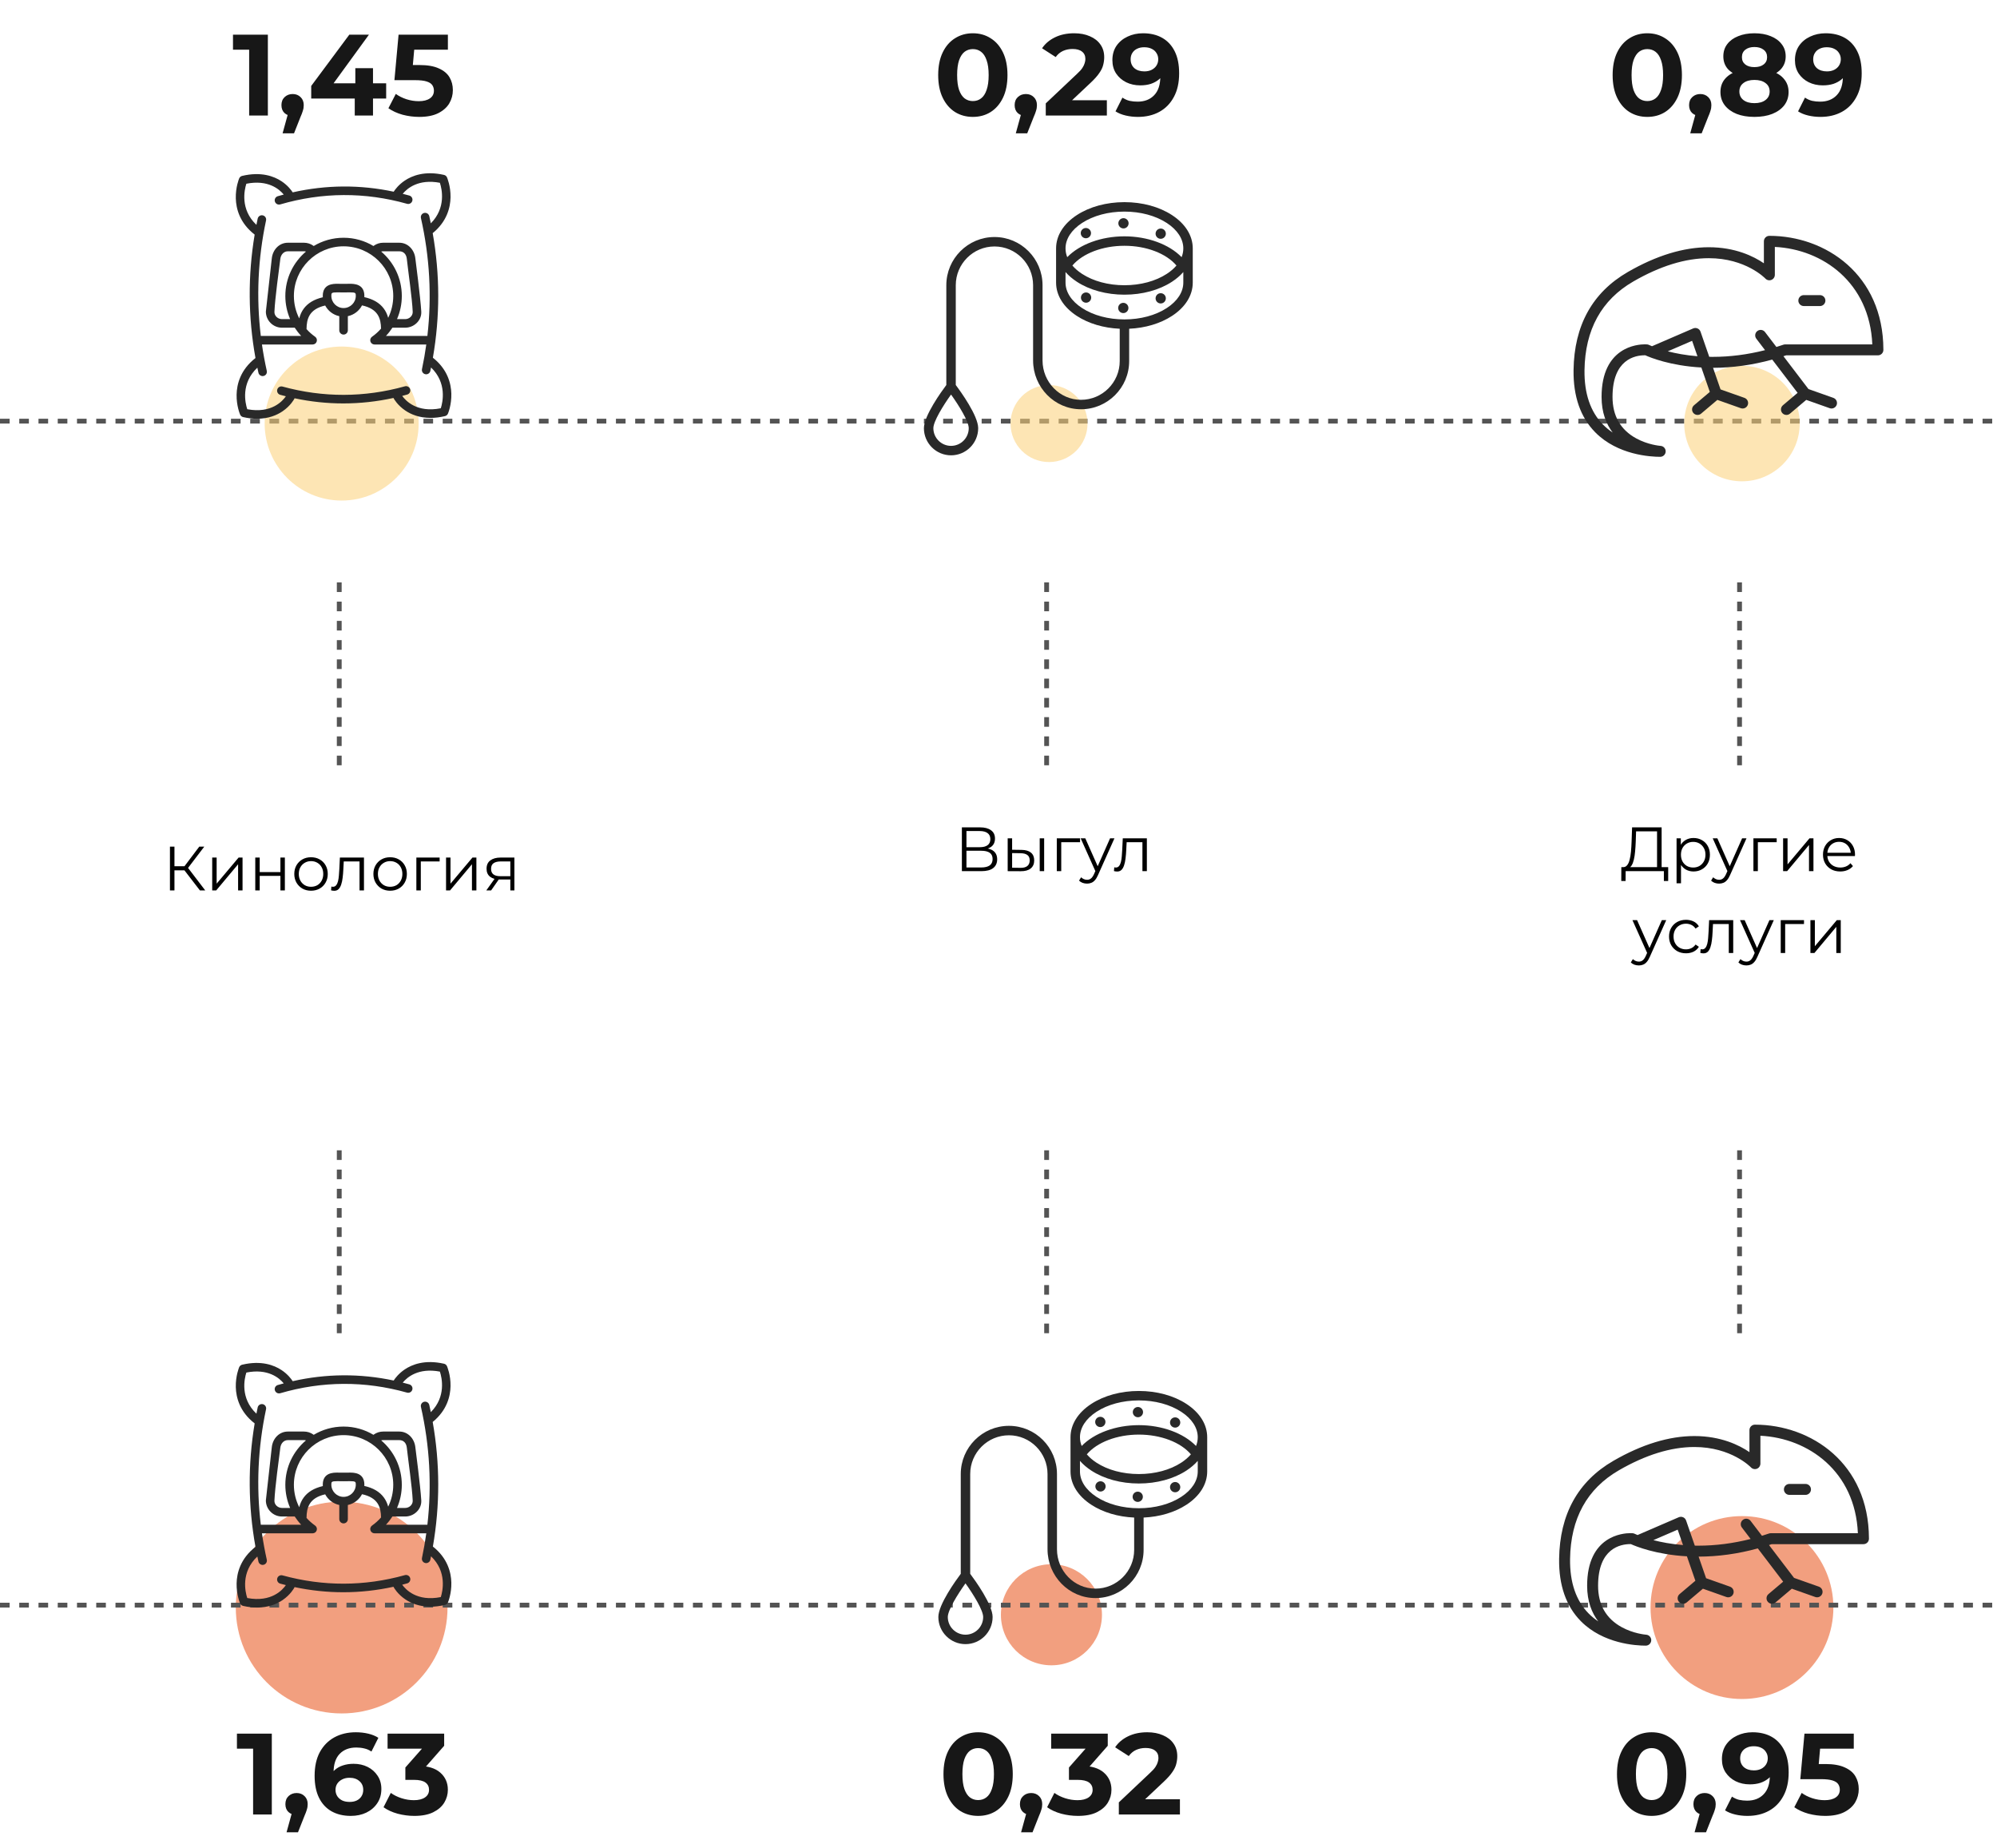 <?xml version="1.0" encoding="UTF-8"?> <svg xmlns="http://www.w3.org/2000/svg" width="415" height="384" viewBox="0 0 415 384" fill="none"> <line y1="87.5" x2="415" y2="87.5" stroke="#545454" stroke-dasharray="2 2"></line> <circle cx="71" cy="88" r="16" fill="#FCD17A" fill-opacity="0.56"></circle> <circle cx="71" cy="334" r="22" fill="#E9541C" fill-opacity="0.56"></circle> <path d="M41.545 185L38.048 180.463L38.828 179.995L42.65 185H41.545ZM35.318 185V175.9H36.254V185H35.318ZM35.968 180.827V179.982H38.815V180.827H35.968ZM38.906 180.554L38.022 180.398L41.415 175.9H42.455L38.906 180.554ZM44.098 185V178.175H45.021V183.596L49.584 178.175H50.403V185H49.48V179.566L44.93 185H44.098ZM53.048 185V178.175H53.971V181.191H58.274V178.175H59.197V185H58.274V181.984H53.971V185H53.048ZM64.628 185.065C63.97 185.065 63.376 184.918 62.847 184.623C62.327 184.32 61.916 183.908 61.612 183.388C61.309 182.859 61.157 182.257 61.157 181.581C61.157 180.896 61.309 180.294 61.612 179.774C61.916 179.254 62.327 178.847 62.847 178.552C63.367 178.257 63.961 178.11 64.628 178.11C65.304 178.11 65.902 178.257 66.422 178.552C66.951 178.847 67.363 179.254 67.657 179.774C67.961 180.294 68.112 180.896 68.112 181.581C68.112 182.257 67.961 182.859 67.657 183.388C67.363 183.908 66.951 184.32 66.422 184.623C65.894 184.918 65.296 185.065 64.628 185.065ZM64.628 184.246C65.122 184.246 65.56 184.138 65.941 183.921C66.323 183.696 66.622 183.384 66.838 182.985C67.064 182.578 67.176 182.11 67.176 181.581C67.176 181.044 67.064 180.576 66.838 180.177C66.622 179.778 66.323 179.471 65.941 179.254C65.56 179.029 65.127 178.916 64.641 178.916C64.156 178.916 63.723 179.029 63.341 179.254C62.96 179.471 62.657 179.778 62.431 180.177C62.206 180.576 62.093 181.044 62.093 181.581C62.093 182.11 62.206 182.578 62.431 182.985C62.657 183.384 62.96 183.696 63.341 183.921C63.723 184.138 64.152 184.246 64.628 184.246ZM68.799 184.987L68.864 184.194C68.925 184.203 68.981 184.216 69.033 184.233C69.094 184.242 69.146 184.246 69.189 184.246C69.466 184.246 69.687 184.142 69.852 183.934C70.025 183.726 70.155 183.449 70.242 183.102C70.329 182.755 70.389 182.365 70.424 181.932C70.459 181.49 70.489 181.048 70.515 180.606L70.632 178.175H75.637V185H74.714V178.708L74.948 178.981H71.23L71.451 178.695L71.347 180.671C71.321 181.26 71.273 181.824 71.204 182.361C71.143 182.898 71.044 183.371 70.905 183.778C70.775 184.185 70.593 184.506 70.359 184.74C70.125 184.965 69.826 185.078 69.462 185.078C69.358 185.078 69.25 185.069 69.137 185.052C69.033 185.035 68.92 185.013 68.799 184.987ZM81.069 185.065C80.41 185.065 79.816 184.918 79.288 184.623C78.768 184.32 78.356 183.908 78.053 183.388C77.749 182.859 77.598 182.257 77.598 181.581C77.598 180.896 77.749 180.294 78.053 179.774C78.356 179.254 78.768 178.847 79.288 178.552C79.808 178.257 80.401 178.11 81.069 178.11C81.745 178.11 82.343 178.257 82.863 178.552C83.391 178.847 83.803 179.254 84.098 179.774C84.401 180.294 84.553 180.896 84.553 181.581C84.553 182.257 84.401 182.859 84.098 183.388C83.803 183.908 83.391 184.32 82.863 184.623C82.334 184.918 81.736 185.065 81.069 185.065ZM81.069 184.246C81.563 184.246 82 184.138 82.382 183.921C82.763 183.696 83.062 183.384 83.279 182.985C83.504 182.578 83.617 182.11 83.617 181.581C83.617 181.044 83.504 180.576 83.279 180.177C83.062 179.778 82.763 179.471 82.382 179.254C82 179.029 81.567 178.916 81.082 178.916C80.596 178.916 80.163 179.029 79.782 179.254C79.4 179.471 79.097 179.778 78.872 180.177C78.646 180.576 78.534 181.044 78.534 181.581C78.534 182.11 78.646 182.578 78.872 182.985C79.097 183.384 79.4 183.696 79.782 183.921C80.163 184.138 80.592 184.246 81.069 184.246ZM86.525 185V178.175H91.361V178.981H87.214L87.448 178.747V185H86.525ZM92.695 185V178.175H93.618V183.596L98.181 178.175H99V185H98.077V179.566L93.527 185H92.695ZM106.053 185V182.543L106.222 182.738H103.908C103.032 182.738 102.348 182.547 101.854 182.166C101.36 181.785 101.113 181.23 101.113 180.502C101.113 179.722 101.377 179.141 101.906 178.76C102.434 178.37 103.141 178.175 104.025 178.175H106.898V185H106.053ZM101.061 185L102.933 182.374H103.895L102.062 185H101.061ZM106.053 182.27V178.708L106.222 178.981H104.051C103.418 178.981 102.924 179.102 102.569 179.345C102.222 179.588 102.049 179.982 102.049 180.528C102.049 181.542 102.694 182.049 103.986 182.049H106.222L106.053 182.27Z" fill="black"></path> <line x1="70.5" y1="159" x2="70.5" y2="119" stroke="#545454" stroke-dasharray="2 2"></line> <line x1="70.5" y1="277" x2="70.5" y2="237" stroke="#545454" stroke-dasharray="2 2"></line> <circle cx="218" cy="88" r="8" fill="#FCD17A" fill-opacity="0.56"></circle> <circle cx="218.5" cy="335.5" r="10.5" fill="#E9541C" fill-opacity="0.56"></circle> <path d="M199.891 181V171.9H203.674C204.636 171.9 205.39 172.099 205.936 172.498C206.491 172.888 206.768 173.464 206.768 174.227C206.768 174.981 206.504 175.553 205.975 175.943C205.447 176.324 204.753 176.515 203.895 176.515L204.116 176.19C205.13 176.19 205.902 176.389 206.43 176.788C206.959 177.187 207.223 177.772 207.223 178.543C207.223 179.323 206.946 179.93 206.391 180.363C205.845 180.788 205.022 181 203.921 181H199.891ZM200.84 180.233H203.921C204.693 180.233 205.278 180.09 205.676 179.804C206.075 179.518 206.274 179.076 206.274 178.478C206.274 177.889 206.075 177.455 205.676 177.178C205.278 176.901 204.693 176.762 203.921 176.762H200.84V180.233ZM200.84 176.021H203.622C204.324 176.021 204.862 175.882 205.234 175.605C205.616 175.319 205.806 174.899 205.806 174.344C205.806 173.789 205.616 173.373 205.234 173.096C204.862 172.81 204.324 172.667 203.622 172.667H200.84V176.021ZM216.064 181V174.175H216.987V181H216.064ZM212.281 176.58C213.139 176.589 213.793 176.779 214.244 177.152C214.694 177.525 214.92 178.062 214.92 178.764C214.92 179.492 214.677 180.051 214.192 180.441C213.706 180.831 213.013 181.022 212.112 181.013L209.408 181V174.175H210.331V176.554L212.281 176.58ZM212.047 180.311C212.688 180.32 213.169 180.194 213.49 179.934C213.819 179.665 213.984 179.275 213.984 178.764C213.984 178.253 213.823 177.88 213.503 177.646C213.182 177.403 212.697 177.278 212.047 177.269L210.331 177.243V180.285L212.047 180.311ZM219.615 181V174.175H224.451V174.981H220.304L220.538 174.747V181H219.615ZM225.902 183.587C225.581 183.587 225.273 183.535 224.979 183.431C224.693 183.327 224.446 183.171 224.238 182.963L224.667 182.274C224.84 182.439 225.026 182.564 225.226 182.651C225.434 182.746 225.663 182.794 225.915 182.794C226.218 182.794 226.478 182.707 226.695 182.534C226.92 182.369 227.132 182.075 227.332 181.65L227.774 180.649L227.878 180.506L230.686 174.175H231.596L228.177 181.819C227.986 182.261 227.774 182.612 227.54 182.872C227.314 183.132 227.067 183.314 226.799 183.418C226.53 183.531 226.231 183.587 225.902 183.587ZM227.722 181.195L224.576 174.175H225.538L228.32 180.441L227.722 181.195ZM231.494 180.987L231.559 180.194C231.619 180.203 231.676 180.216 231.728 180.233C231.788 180.242 231.84 180.246 231.884 180.246C232.161 180.246 232.382 180.142 232.547 179.934C232.72 179.726 232.85 179.449 232.937 179.102C233.023 178.755 233.084 178.365 233.119 177.932C233.153 177.49 233.184 177.048 233.21 176.606L233.327 174.175H238.332V181H237.409V174.708L237.643 174.981H233.925L234.146 174.695L234.042 176.671C234.016 177.26 233.968 177.824 233.899 178.361C233.838 178.898 233.738 179.371 233.6 179.778C233.47 180.185 233.288 180.506 233.054 180.74C232.82 180.965 232.521 181.078 232.157 181.078C232.053 181.078 231.944 181.069 231.832 181.052C231.728 181.035 231.615 181.013 231.494 180.987Z" fill="black"></path> <line x1="217.5" y1="159" x2="217.5" y2="119" stroke="#545454" stroke-dasharray="2 2"></line> <line x1="217.5" y1="277" x2="217.5" y2="237" stroke="#545454" stroke-dasharray="2 2"></line> <circle cx="362" cy="88" r="12" fill="#FCD17A" fill-opacity="0.56"></circle> <circle cx="362" cy="334" r="19" fill="#E9541C" fill-opacity="0.56"></circle> <path d="M344.355 180.545V172.732H340L339.922 174.942C339.896 175.627 339.853 176.285 339.792 176.918C339.74 177.542 339.653 178.105 339.532 178.608C339.419 179.102 339.263 179.505 339.064 179.817C338.873 180.129 338.622 180.311 338.31 180.363L337.257 180.168C337.604 180.185 337.89 180.06 338.115 179.791C338.349 179.522 338.527 179.145 338.648 178.66C338.778 178.175 338.873 177.607 338.934 176.957C338.995 176.307 339.038 175.605 339.064 174.851L339.168 171.9H345.304V180.545H344.355ZM336.919 183.041L336.932 180.168H346.669V183.041H345.772V181H337.829L337.816 183.041H336.919ZM351.933 181.065C351.344 181.065 350.811 180.931 350.334 180.662C349.858 180.385 349.476 179.99 349.19 179.479C348.913 178.959 348.774 178.326 348.774 177.581C348.774 176.836 348.913 176.207 349.19 175.696C349.468 175.176 349.845 174.782 350.321 174.513C350.798 174.244 351.335 174.11 351.933 174.11C352.583 174.11 353.164 174.257 353.675 174.552C354.195 174.838 354.603 175.245 354.897 175.774C355.192 176.294 355.339 176.896 355.339 177.581C355.339 178.274 355.192 178.881 354.897 179.401C354.603 179.921 354.195 180.328 353.675 180.623C353.164 180.918 352.583 181.065 351.933 181.065ZM348.41 183.522V174.175H349.294V176.229L349.203 177.594L349.333 178.972V183.522H348.41ZM351.868 180.246C352.354 180.246 352.787 180.138 353.168 179.921C353.55 179.696 353.853 179.384 354.078 178.985C354.304 178.578 354.416 178.11 354.416 177.581C354.416 177.052 354.304 176.589 354.078 176.19C353.853 175.791 353.55 175.479 353.168 175.254C352.787 175.029 352.354 174.916 351.868 174.916C351.383 174.916 350.945 175.029 350.555 175.254C350.174 175.479 349.871 175.791 349.645 176.19C349.429 176.589 349.32 177.052 349.32 177.581C349.32 178.11 349.429 178.578 349.645 178.985C349.871 179.384 350.174 179.696 350.555 179.921C350.945 180.138 351.383 180.246 351.868 180.246ZM357.249 183.587C356.928 183.587 356.621 183.535 356.326 183.431C356.04 183.327 355.793 183.171 355.585 182.963L356.014 182.274C356.187 182.439 356.374 182.564 356.573 182.651C356.781 182.746 357.011 182.794 357.262 182.794C357.565 182.794 357.825 182.707 358.042 182.534C358.267 182.369 358.48 182.075 358.679 181.65L359.121 180.649L359.225 180.506L362.033 174.175H362.943L359.524 181.819C359.333 182.261 359.121 182.612 358.887 182.872C358.662 183.132 358.415 183.314 358.146 183.418C357.877 183.531 357.578 183.587 357.249 183.587ZM359.069 181.195L355.923 174.175H356.885L359.667 180.441L359.069 181.195ZM364.381 181V174.175H369.217V174.981H365.07L365.304 174.747V181H364.381ZM370.551 181V174.175H371.474V179.596L376.037 174.175H376.856V181H375.933V175.566L371.383 181H370.551ZM382.426 181.065C381.715 181.065 381.091 180.918 380.554 180.623C380.017 180.32 379.596 179.908 379.293 179.388C378.99 178.859 378.838 178.257 378.838 177.581C378.838 176.905 378.981 176.307 379.267 175.787C379.562 175.267 379.96 174.86 380.463 174.565C380.974 174.262 381.546 174.11 382.179 174.11C382.82 174.11 383.388 174.257 383.882 174.552C384.385 174.838 384.779 175.245 385.065 175.774C385.351 176.294 385.494 176.896 385.494 177.581C385.494 177.624 385.49 177.672 385.481 177.724C385.481 177.767 385.481 177.815 385.481 177.867H379.54V177.178H384.987L384.623 177.451C384.623 176.957 384.515 176.519 384.298 176.138C384.09 175.748 383.804 175.445 383.44 175.228C383.076 175.011 382.656 174.903 382.179 174.903C381.711 174.903 381.291 175.011 380.918 175.228C380.545 175.445 380.255 175.748 380.047 176.138C379.839 176.528 379.735 176.974 379.735 177.477V177.62C379.735 178.14 379.848 178.599 380.073 178.998C380.307 179.388 380.628 179.696 381.035 179.921C381.451 180.138 381.923 180.246 382.452 180.246C382.868 180.246 383.254 180.172 383.609 180.025C383.973 179.878 384.285 179.652 384.545 179.349L385.065 179.947C384.762 180.311 384.38 180.588 383.921 180.779C383.47 180.97 382.972 181.065 382.426 181.065ZM340.567 200.587C340.247 200.587 339.939 200.535 339.644 200.431C339.358 200.327 339.111 200.171 338.903 199.963L339.332 199.274C339.506 199.439 339.692 199.564 339.891 199.651C340.099 199.746 340.329 199.794 340.58 199.794C340.884 199.794 341.144 199.707 341.36 199.534C341.586 199.369 341.798 199.075 341.997 198.65L342.439 197.649L342.543 197.506L345.351 191.175H346.261L342.842 198.819C342.652 199.261 342.439 199.612 342.205 199.872C341.98 200.132 341.733 200.314 341.464 200.418C341.196 200.531 340.897 200.587 340.567 200.587ZM342.387 198.195L339.241 191.175H340.203L342.985 197.441L342.387 198.195ZM350.369 198.065C349.693 198.065 349.086 197.918 348.549 197.623C348.02 197.32 347.604 196.908 347.301 196.388C346.997 195.859 346.846 195.257 346.846 194.581C346.846 193.896 346.997 193.294 347.301 192.774C347.604 192.254 348.02 191.847 348.549 191.552C349.086 191.257 349.693 191.11 350.369 191.11C350.949 191.11 351.474 191.223 351.942 191.448C352.41 191.673 352.778 192.011 353.047 192.462L352.358 192.93C352.124 192.583 351.833 192.328 351.487 192.163C351.14 191.998 350.763 191.916 350.356 191.916C349.87 191.916 349.433 192.029 349.043 192.254C348.653 192.471 348.345 192.778 348.12 193.177C347.894 193.576 347.782 194.044 347.782 194.581C347.782 195.118 347.894 195.586 348.12 195.985C348.345 196.384 348.653 196.696 349.043 196.921C349.433 197.138 349.87 197.246 350.356 197.246C350.763 197.246 351.14 197.164 351.487 196.999C351.833 196.834 352.124 196.583 352.358 196.245L353.047 196.713C352.778 197.155 352.41 197.493 351.942 197.727C351.474 197.952 350.949 198.065 350.369 198.065ZM353.345 197.987L353.41 197.194C353.47 197.203 353.527 197.216 353.579 197.233C353.639 197.242 353.691 197.246 353.735 197.246C354.012 197.246 354.233 197.142 354.398 196.934C354.571 196.726 354.701 196.449 354.788 196.102C354.874 195.755 354.935 195.365 354.97 194.932C355.004 194.49 355.035 194.048 355.061 193.606L355.178 191.175H360.183V198H359.26V191.708L359.494 191.981H355.776L355.997 191.695L355.893 193.671C355.867 194.26 355.819 194.824 355.75 195.361C355.689 195.898 355.589 196.371 355.451 196.778C355.321 197.185 355.139 197.506 354.905 197.74C354.671 197.965 354.372 198.078 354.008 198.078C353.904 198.078 353.795 198.069 353.683 198.052C353.579 198.035 353.466 198.013 353.345 197.987ZM362.924 200.587C362.603 200.587 362.295 200.535 362.001 200.431C361.715 200.327 361.468 200.171 361.26 199.963L361.689 199.274C361.862 199.439 362.048 199.564 362.248 199.651C362.456 199.746 362.685 199.794 362.937 199.794C363.24 199.794 363.5 199.707 363.717 199.534C363.942 199.369 364.154 199.075 364.354 198.65L364.796 197.649L364.9 197.506L367.708 191.175H368.618L365.199 198.819C365.008 199.261 364.796 199.612 364.562 199.872C364.336 200.132 364.089 200.314 363.821 200.418C363.552 200.531 363.253 200.587 362.924 200.587ZM364.744 198.195L361.598 191.175H362.56L365.342 197.441L364.744 198.195ZM370.056 198V191.175H374.892V191.981H370.745L370.979 191.747V198H370.056ZM376.226 198V191.175H377.149V196.596L381.712 191.175H382.531V198H381.608V192.566L377.058 198H376.226Z" fill="black"></path> <line x1="361.5" y1="159" x2="361.5" y2="119" stroke="#545454" stroke-dasharray="2 2"></line> <line x1="361.5" y1="277" x2="361.5" y2="237" stroke="#545454" stroke-dasharray="2 2"></line> <line y1="333.5" x2="415" y2="333.5" stroke="#545454" stroke-dasharray="2 2"></line> <path d="M51.778 24V8.64L53.458 10.32H48.418V7.2H55.666V24H51.778ZM58.728 27.696L60.312 21.936L60.84 24.096C60.152 24.096 59.584 23.896 59.136 23.496C58.704 23.096 58.488 22.544 58.488 21.84C58.488 21.136 58.712 20.576 59.16 20.16C59.608 19.744 60.16 19.536 60.816 19.536C61.488 19.536 62.04 19.752 62.472 20.184C62.904 20.6 63.12 21.152 63.12 21.84C63.12 22.048 63.104 22.256 63.072 22.464C63.04 22.656 62.976 22.896 62.88 23.184C62.8 23.456 62.664 23.808 62.472 24.24L61.104 27.696H58.728ZM64.674 20.472V17.856L72.594 7.2H76.674L68.922 17.856L67.026 17.304H80.25V20.472H64.674ZM73.722 24V20.472L73.842 17.304V14.16H77.514V24H73.722ZM87.125 24.288C85.957 24.288 84.797 24.136 83.645 23.832C82.509 23.512 81.533 23.064 80.717 22.488L82.253 19.512C82.893 19.976 83.629 20.344 84.461 20.616C85.309 20.888 86.165 21.024 87.029 21.024C88.005 21.024 88.773 20.832 89.333 20.448C89.893 20.064 90.173 19.528 90.173 18.84C90.173 18.408 90.061 18.024 89.837 17.688C89.613 17.352 89.213 17.096 88.637 16.92C88.077 16.744 87.285 16.656 86.261 16.656H81.965L82.829 7.2H93.077V10.32H84.221L86.237 8.544L85.637 15.288L83.621 13.512H87.173C88.837 13.512 90.173 13.744 91.181 14.208C92.205 14.656 92.949 15.272 93.413 16.056C93.877 16.84 94.109 17.728 94.109 18.72C94.109 19.712 93.861 20.632 93.365 21.48C92.869 22.312 92.101 22.992 91.061 23.52C90.037 24.032 88.725 24.288 87.125 24.288Z" fill="#171717"></path> <path d="M52.598 377V361.64L54.278 363.32H49.238V360.2H56.486V377H52.598ZM59.549 380.696L61.133 374.936L61.661 377.096C60.973 377.096 60.405 376.896 59.957 376.496C59.525 376.096 59.309 375.544 59.309 374.84C59.309 374.136 59.533 373.576 59.981 373.16C60.429 372.744 60.981 372.536 61.637 372.536C62.309 372.536 62.861 372.752 63.293 373.184C63.725 373.6 63.941 374.152 63.941 374.84C63.941 375.048 63.925 375.256 63.893 375.464C63.861 375.656 63.797 375.896 63.701 376.184C63.621 376.456 63.485 376.808 63.293 377.24L61.925 380.696H59.549ZM72.893 377.288C71.357 377.288 70.021 376.968 68.885 376.328C67.765 375.688 66.901 374.752 66.293 373.52C65.685 372.288 65.381 370.768 65.381 368.96C65.381 367.024 65.741 365.384 66.461 364.04C67.197 362.696 68.205 361.672 69.485 360.968C70.781 360.264 72.269 359.912 73.949 359.912C74.845 359.912 75.701 360.008 76.517 360.2C77.333 360.392 78.037 360.68 78.629 361.064L77.189 363.92C76.725 363.6 76.229 363.384 75.701 363.272C75.173 363.144 74.621 363.08 74.045 363.08C72.589 363.08 71.437 363.52 70.589 364.4C69.741 365.28 69.317 366.584 69.317 368.312C69.317 368.6 69.317 368.92 69.317 369.272C69.333 369.624 69.381 369.976 69.461 370.328L68.381 369.32C68.685 368.696 69.077 368.176 69.557 367.76C70.037 367.328 70.605 367.008 71.261 366.8C71.933 366.576 72.669 366.464 73.469 366.464C74.557 366.464 75.533 366.68 76.397 367.112C77.261 367.544 77.949 368.152 78.461 368.936C78.989 369.72 79.253 370.64 79.253 371.696C79.253 372.832 78.965 373.824 78.389 374.672C77.829 375.504 77.069 376.152 76.109 376.616C75.165 377.064 74.093 377.288 72.893 377.288ZM72.677 374.384C73.221 374.384 73.701 374.288 74.117 374.096C74.549 373.888 74.885 373.592 75.125 373.208C75.365 372.824 75.485 372.384 75.485 371.888C75.485 371.12 75.221 370.512 74.693 370.064C74.181 369.6 73.493 369.368 72.629 369.368C72.053 369.368 71.549 369.48 71.117 369.704C70.685 369.912 70.341 370.208 70.085 370.592C69.845 370.96 69.725 371.392 69.725 371.888C69.725 372.368 69.845 372.8 70.085 373.184C70.325 373.552 70.661 373.848 71.093 374.072C71.525 374.28 72.053 374.384 72.677 374.384ZM86.111 377.288C84.943 377.288 83.783 377.136 82.631 376.832C81.479 376.512 80.503 376.064 79.703 375.488L81.215 372.512C81.855 372.976 82.599 373.344 83.447 373.616C84.295 373.888 85.151 374.024 86.015 374.024C86.991 374.024 87.759 373.832 88.319 373.448C88.879 373.064 89.159 372.536 89.159 371.864C89.159 371.224 88.911 370.72 88.415 370.352C87.919 369.984 87.119 369.8 86.015 369.8H84.239V367.232L88.919 361.928L89.351 363.32H80.543V360.2H92.303V362.72L87.647 368.024L85.679 366.896H86.807C88.871 366.896 90.431 367.36 91.487 368.288C92.543 369.216 93.071 370.408 93.071 371.864C93.071 372.808 92.823 373.696 92.327 374.528C91.831 375.344 91.071 376.008 90.047 376.52C89.023 377.032 87.711 377.288 86.111 377.288Z" fill="#171717"></path> <path d="M202.167 24.288C200.791 24.288 199.559 23.952 198.471 23.28C197.383 22.592 196.527 21.6 195.903 20.304C195.279 19.008 194.967 17.44 194.967 15.6C194.967 13.76 195.279 12.192 195.903 10.896C196.527 9.6 197.383 8.616 198.471 7.944C199.559 7.256 200.791 6.912 202.167 6.912C203.559 6.912 204.791 7.256 205.863 7.944C206.951 8.616 207.807 9.6 208.431 10.896C209.055 12.192 209.367 13.76 209.367 15.6C209.367 17.44 209.055 19.008 208.431 20.304C207.807 21.6 206.951 22.592 205.863 23.28C204.791 23.952 203.559 24.288 202.167 24.288ZM202.167 21C202.823 21 203.391 20.816 203.871 20.448C204.367 20.08 204.751 19.496 205.023 18.696C205.311 17.896 205.455 16.864 205.455 15.6C205.455 14.336 205.311 13.304 205.023 12.504C204.751 11.704 204.367 11.12 203.871 10.752C203.391 10.384 202.823 10.2 202.167 10.2C201.527 10.2 200.959 10.384 200.463 10.752C199.983 11.12 199.599 11.704 199.311 12.504C199.039 13.304 198.903 14.336 198.903 15.6C198.903 16.864 199.039 17.896 199.311 18.696C199.599 19.496 199.983 20.08 200.463 20.448C200.959 20.816 201.527 21 202.167 21ZM211.096 27.696L212.68 21.936L213.208 24.096C212.52 24.096 211.952 23.896 211.504 23.496C211.072 23.096 210.856 22.544 210.856 21.84C210.856 21.136 211.08 20.576 211.528 20.16C211.976 19.744 212.528 19.536 213.184 19.536C213.856 19.536 214.408 19.752 214.84 20.184C215.272 20.6 215.488 21.152 215.488 21.84C215.488 22.048 215.472 22.256 215.44 22.464C215.408 22.656 215.344 22.896 215.248 23.184C215.168 23.456 215.032 23.808 214.84 24.24L213.472 27.696H211.096ZM217.323 24V21.48L223.803 15.36C224.315 14.896 224.691 14.48 224.931 14.112C225.171 13.744 225.331 13.408 225.411 13.104C225.507 12.8 225.555 12.52 225.555 12.264C225.555 11.592 225.323 11.08 224.859 10.728C224.411 10.36 223.747 10.176 222.867 10.176C222.163 10.176 221.507 10.312 220.899 10.584C220.307 10.856 219.803 11.28 219.387 11.856L216.555 10.032C217.195 9.072 218.091 8.312 219.243 7.752C220.395 7.192 221.723 6.912 223.227 6.912C224.475 6.912 225.563 7.12 226.491 7.536C227.435 7.936 228.163 8.504 228.675 9.24C229.203 9.976 229.467 10.856 229.467 11.88C229.467 12.424 229.395 12.968 229.251 13.512C229.123 14.04 228.851 14.6 228.435 15.192C228.035 15.784 227.443 16.448 226.659 17.184L221.283 22.248L220.539 20.832H230.019V24H217.323ZM237.528 6.912C239.08 6.912 240.416 7.232 241.536 7.872C242.656 8.512 243.52 9.448 244.128 10.68C244.736 11.896 245.04 13.416 245.04 15.24C245.04 17.176 244.672 18.816 243.936 20.16C243.216 21.504 242.216 22.528 240.936 23.232C239.656 23.936 238.168 24.288 236.472 24.288C235.592 24.288 234.744 24.192 233.928 24C233.112 23.808 232.408 23.52 231.816 23.136L233.256 20.28C233.72 20.6 234.216 20.824 234.744 20.952C235.272 21.064 235.824 21.12 236.4 21.12C237.84 21.12 238.984 20.68 239.832 19.8C240.696 18.92 241.128 17.616 241.128 15.888C241.128 15.6 241.12 15.28 241.104 14.928C241.088 14.576 241.048 14.224 240.984 13.872L242.04 14.88C241.768 15.504 241.384 16.032 240.888 16.464C240.392 16.88 239.816 17.2 239.16 17.424C238.504 17.632 237.768 17.736 236.952 17.736C235.88 17.736 234.904 17.52 234.024 17.088C233.16 16.656 232.464 16.048 231.936 15.264C231.424 14.48 231.168 13.56 231.168 12.504C231.168 11.352 231.448 10.36 232.008 9.528C232.584 8.696 233.352 8.056 234.312 7.608C235.288 7.144 236.36 6.912 237.528 6.912ZM237.768 9.816C237.208 9.816 236.72 9.92 236.304 10.128C235.888 10.32 235.56 10.608 235.32 10.992C235.08 11.36 234.96 11.8 234.96 12.312C234.96 13.08 235.216 13.696 235.728 14.16C236.256 14.608 236.952 14.832 237.816 14.832C238.376 14.832 238.872 14.728 239.304 14.52C239.752 14.296 240.096 13.992 240.336 13.608C240.576 13.224 240.696 12.792 240.696 12.312C240.696 11.832 240.576 11.408 240.336 11.04C240.112 10.656 239.784 10.36 239.352 10.152C238.92 9.928 238.392 9.816 237.768 9.816Z" fill="#171717"></path> <path d="M203.265 377.288C201.889 377.288 200.657 376.952 199.569 376.28C198.481 375.592 197.625 374.6 197.001 373.304C196.377 372.008 196.065 370.44 196.065 368.6C196.065 366.76 196.377 365.192 197.001 363.896C197.625 362.6 198.481 361.616 199.569 360.944C200.657 360.256 201.889 359.912 203.265 359.912C204.657 359.912 205.889 360.256 206.961 360.944C208.049 361.616 208.905 362.6 209.529 363.896C210.153 365.192 210.465 366.76 210.465 368.6C210.465 370.44 210.153 372.008 209.529 373.304C208.905 374.6 208.049 375.592 206.961 376.28C205.889 376.952 204.657 377.288 203.265 377.288ZM203.265 374C203.921 374 204.489 373.816 204.969 373.448C205.465 373.08 205.849 372.496 206.121 371.696C206.409 370.896 206.553 369.864 206.553 368.6C206.553 367.336 206.409 366.304 206.121 365.504C205.849 364.704 205.465 364.12 204.969 363.752C204.489 363.384 203.921 363.2 203.265 363.2C202.625 363.2 202.057 363.384 201.561 363.752C201.081 364.12 200.697 364.704 200.409 365.504C200.137 366.304 200.001 367.336 200.001 368.6C200.001 369.864 200.137 370.896 200.409 371.696C200.697 372.496 201.081 373.08 201.561 373.448C202.057 373.816 202.625 374 203.265 374ZM212.193 380.696L213.777 374.936L214.305 377.096C213.617 377.096 213.049 376.896 212.601 376.496C212.169 376.096 211.953 375.544 211.953 374.84C211.953 374.136 212.177 373.576 212.625 373.16C213.073 372.744 213.625 372.536 214.281 372.536C214.953 372.536 215.505 372.752 215.937 373.184C216.369 373.6 216.585 374.152 216.585 374.84C216.585 375.048 216.569 375.256 216.537 375.464C216.505 375.656 216.441 375.896 216.345 376.184C216.265 376.456 216.129 376.808 215.937 377.24L214.569 380.696H212.193ZM224.013 377.288C222.845 377.288 221.685 377.136 220.533 376.832C219.381 376.512 218.405 376.064 217.605 375.488L219.117 372.512C219.757 372.976 220.501 373.344 221.349 373.616C222.197 373.888 223.053 374.024 223.917 374.024C224.893 374.024 225.661 373.832 226.221 373.448C226.781 373.064 227.061 372.536 227.061 371.864C227.061 371.224 226.813 370.72 226.317 370.352C225.821 369.984 225.021 369.8 223.917 369.8H222.141V367.232L226.821 361.928L227.253 363.32H218.445V360.2H230.205V362.72L225.549 368.024L223.581 366.896H224.709C226.773 366.896 228.333 367.36 229.389 368.288C230.445 369.216 230.973 370.408 230.973 371.864C230.973 372.808 230.725 373.696 230.229 374.528C229.733 375.344 228.973 376.008 227.949 376.52C226.925 377.032 225.613 377.288 224.013 377.288ZM232.507 377V374.48L238.987 368.36C239.499 367.896 239.875 367.48 240.115 367.112C240.355 366.744 240.515 366.408 240.595 366.104C240.691 365.8 240.739 365.52 240.739 365.264C240.739 364.592 240.507 364.08 240.043 363.728C239.595 363.36 238.931 363.176 238.051 363.176C237.347 363.176 236.691 363.312 236.083 363.584C235.491 363.856 234.987 364.28 234.571 364.856L231.739 363.032C232.379 362.072 233.275 361.312 234.427 360.752C235.579 360.192 236.907 359.912 238.411 359.912C239.659 359.912 240.747 360.12 241.675 360.536C242.619 360.936 243.347 361.504 243.859 362.24C244.387 362.976 244.651 363.856 244.651 364.88C244.651 365.424 244.579 365.968 244.435 366.512C244.307 367.04 244.035 367.6 243.619 368.192C243.219 368.784 242.627 369.448 241.843 370.184L236.467 375.248L235.723 373.832H245.203V377H232.507Z" fill="#171717"></path> <path d="M342.324 24.288C340.948 24.288 339.716 23.952 338.628 23.28C337.54 22.592 336.684 21.6 336.06 20.304C335.436 19.008 335.124 17.44 335.124 15.6C335.124 13.76 335.436 12.192 336.06 10.896C336.684 9.6 337.54 8.616 338.628 7.944C339.716 7.256 340.948 6.912 342.324 6.912C343.716 6.912 344.948 7.256 346.02 7.944C347.108 8.616 347.964 9.6 348.588 10.896C349.212 12.192 349.524 13.76 349.524 15.6C349.524 17.44 349.212 19.008 348.588 20.304C347.964 21.6 347.108 22.592 346.02 23.28C344.948 23.952 343.716 24.288 342.324 24.288ZM342.324 21C342.98 21 343.548 20.816 344.028 20.448C344.524 20.08 344.908 19.496 345.18 18.696C345.468 17.896 345.612 16.864 345.612 15.6C345.612 14.336 345.468 13.304 345.18 12.504C344.908 11.704 344.524 11.12 344.028 10.752C343.548 10.384 342.98 10.2 342.324 10.2C341.684 10.2 341.116 10.384 340.62 10.752C340.14 11.12 339.756 11.704 339.468 12.504C339.196 13.304 339.06 14.336 339.06 15.6C339.06 16.864 339.196 17.896 339.468 18.696C339.756 19.496 340.14 20.08 340.62 20.448C341.116 20.816 341.684 21 342.324 21ZM351.252 27.696L352.836 21.936L353.364 24.096C352.676 24.096 352.108 23.896 351.66 23.496C351.228 23.096 351.012 22.544 351.012 21.84C351.012 21.136 351.236 20.576 351.684 20.16C352.132 19.744 352.684 19.536 353.34 19.536C354.012 19.536 354.564 19.752 354.996 20.184C355.428 20.6 355.644 21.152 355.644 21.84C355.644 22.048 355.628 22.256 355.596 22.464C355.564 22.656 355.5 22.896 355.404 23.184C355.324 23.456 355.188 23.808 354.996 24.24L353.628 27.696H351.252ZM364.584 24.288C363.176 24.288 361.944 24.08 360.888 23.664C359.832 23.232 359.008 22.632 358.416 21.864C357.824 21.08 357.528 20.168 357.528 19.128C357.528 18.088 357.816 17.208 358.392 16.488C358.984 15.752 359.808 15.2 360.864 14.832C361.92 14.448 363.16 14.256 364.584 14.256C366.024 14.256 367.272 14.448 368.328 14.832C369.4 15.2 370.224 15.752 370.799 16.488C371.391 17.208 371.688 18.088 371.688 19.128C371.688 20.168 371.391 21.08 370.799 21.864C370.207 22.632 369.376 23.232 368.304 23.664C367.248 24.08 366.008 24.288 364.584 24.288ZM364.584 21.432C365.56 21.432 366.328 21.216 366.888 20.784C367.464 20.352 367.752 19.76 367.752 19.008C367.752 18.256 367.464 17.672 366.888 17.256C366.328 16.824 365.56 16.608 364.584 16.608C363.624 16.608 362.864 16.824 362.304 17.256C361.744 17.672 361.464 18.256 361.464 19.008C361.464 19.76 361.744 20.352 362.304 20.784C362.864 21.216 363.624 21.432 364.584 21.432ZM364.584 16.224C363.288 16.224 362.152 16.048 361.176 15.696C360.216 15.344 359.464 14.832 358.92 14.16C358.392 13.472 358.128 12.656 358.128 11.712C358.128 10.72 358.4 9.872 358.944 9.168C359.488 8.448 360.248 7.896 361.224 7.512C362.2 7.112 363.32 6.912 364.584 6.912C365.88 6.912 367.008 7.112 367.968 7.512C368.944 7.896 369.704 8.448 370.247 9.168C370.808 9.872 371.088 10.72 371.088 11.712C371.088 12.656 370.816 13.472 370.272 14.16C369.744 14.832 368.992 15.344 368.016 15.696C367.04 16.048 365.896 16.224 364.584 16.224ZM364.584 13.944C365.4 13.944 366.04 13.76 366.504 13.392C366.984 13.024 367.224 12.52 367.224 11.88C367.224 11.208 366.976 10.688 366.48 10.32C366 9.952 365.368 9.768 364.584 9.768C363.816 9.768 363.192 9.952 362.712 10.32C362.232 10.688 361.992 11.208 361.992 11.88C361.992 12.52 362.224 13.024 362.688 13.392C363.152 13.76 363.784 13.944 364.584 13.944ZM379.371 6.912C380.923 6.912 382.259 7.232 383.379 7.872C384.499 8.512 385.363 9.448 385.971 10.68C386.579 11.896 386.883 13.416 386.883 15.24C386.883 17.176 386.515 18.816 385.779 20.16C385.059 21.504 384.059 22.528 382.779 23.232C381.499 23.936 380.011 24.288 378.315 24.288C377.435 24.288 376.587 24.192 375.771 24C374.955 23.808 374.251 23.52 373.659 23.136L375.099 20.28C375.563 20.6 376.059 20.824 376.587 20.952C377.115 21.064 377.667 21.12 378.243 21.12C379.683 21.12 380.827 20.68 381.675 19.8C382.539 18.92 382.971 17.616 382.971 15.888C382.971 15.6 382.963 15.28 382.947 14.928C382.931 14.576 382.891 14.224 382.827 13.872L383.883 14.88C383.611 15.504 383.227 16.032 382.731 16.464C382.235 16.88 381.659 17.2 381.003 17.424C380.347 17.632 379.611 17.736 378.795 17.736C377.723 17.736 376.747 17.52 375.867 17.088C375.003 16.656 374.307 16.048 373.779 15.264C373.267 14.48 373.011 13.56 373.011 12.504C373.011 11.352 373.291 10.36 373.851 9.528C374.427 8.696 375.195 8.056 376.155 7.608C377.131 7.144 378.203 6.912 379.371 6.912ZM379.611 9.816C379.051 9.816 378.563 9.92 378.147 10.128C377.731 10.32 377.403 10.608 377.163 10.992C376.923 11.36 376.803 11.8 376.803 12.312C376.803 13.08 377.059 13.696 377.571 14.16C378.099 14.608 378.795 14.832 379.659 14.832C380.219 14.832 380.715 14.728 381.147 14.52C381.595 14.296 381.939 13.992 382.179 13.608C382.419 13.224 382.539 12.792 382.539 12.312C382.539 11.832 382.419 11.408 382.179 11.04C381.955 10.656 381.627 10.36 381.195 10.152C380.763 9.928 380.235 9.816 379.611 9.816Z" fill="#171717"></path> <path d="M343.226 377.288C341.85 377.288 340.618 376.952 339.53 376.28C338.442 375.592 337.586 374.6 336.962 373.304C336.338 372.008 336.026 370.44 336.026 368.6C336.026 366.76 336.338 365.192 336.962 363.896C337.586 362.6 338.442 361.616 339.53 360.944C340.618 360.256 341.85 359.912 343.226 359.912C344.618 359.912 345.85 360.256 346.922 360.944C348.01 361.616 348.866 362.6 349.49 363.896C350.114 365.192 350.426 366.76 350.426 368.6C350.426 370.44 350.114 372.008 349.49 373.304C348.866 374.6 348.01 375.592 346.922 376.28C345.85 376.952 344.618 377.288 343.226 377.288ZM343.226 374C343.882 374 344.45 373.816 344.93 373.448C345.426 373.08 345.81 372.496 346.082 371.696C346.37 370.896 346.514 369.864 346.514 368.6C346.514 367.336 346.37 366.304 346.082 365.504C345.81 364.704 345.426 364.12 344.93 363.752C344.45 363.384 343.882 363.2 343.226 363.2C342.586 363.2 342.018 363.384 341.522 363.752C341.042 364.12 340.658 364.704 340.37 365.504C340.098 366.304 339.962 367.336 339.962 368.6C339.962 369.864 340.098 370.896 340.37 371.696C340.658 372.496 341.042 373.08 341.522 373.448C342.018 373.816 342.586 374 343.226 374ZM352.154 380.696L353.738 374.936L354.266 377.096C353.578 377.096 353.01 376.896 352.562 376.496C352.13 376.096 351.914 375.544 351.914 374.84C351.914 374.136 352.138 373.576 352.586 373.16C353.034 372.744 353.586 372.536 354.242 372.536C354.914 372.536 355.466 372.752 355.898 373.184C356.33 373.6 356.546 374.152 356.546 374.84C356.546 375.048 356.53 375.256 356.498 375.464C356.466 375.656 356.402 375.896 356.306 376.184C356.226 376.456 356.09 376.808 355.898 377.24L354.53 380.696H352.154ZM364.195 359.912C365.747 359.912 367.083 360.232 368.203 360.872C369.323 361.512 370.187 362.448 370.795 363.68C371.403 364.896 371.707 366.416 371.707 368.24C371.707 370.176 371.339 371.816 370.603 373.16C369.883 374.504 368.883 375.528 367.603 376.232C366.323 376.936 364.835 377.288 363.139 377.288C362.259 377.288 361.411 377.192 360.595 377C359.779 376.808 359.075 376.52 358.483 376.136L359.923 373.28C360.387 373.6 360.883 373.824 361.411 373.952C361.939 374.064 362.491 374.12 363.067 374.12C364.507 374.12 365.651 373.68 366.499 372.8C367.363 371.92 367.795 370.616 367.795 368.888C367.795 368.6 367.787 368.28 367.771 367.928C367.755 367.576 367.715 367.224 367.651 366.872L368.707 367.88C368.435 368.504 368.051 369.032 367.555 369.464C367.059 369.88 366.483 370.2 365.827 370.424C365.171 370.632 364.435 370.736 363.619 370.736C362.547 370.736 361.571 370.52 360.691 370.088C359.827 369.656 359.131 369.048 358.603 368.264C358.091 367.48 357.835 366.56 357.835 365.504C357.835 364.352 358.115 363.36 358.675 362.528C359.251 361.696 360.019 361.056 360.979 360.608C361.955 360.144 363.027 359.912 364.195 359.912ZM364.435 362.816C363.875 362.816 363.387 362.92 362.971 363.128C362.555 363.32 362.227 363.608 361.987 363.992C361.747 364.36 361.627 364.8 361.627 365.312C361.627 366.08 361.883 366.696 362.395 367.16C362.923 367.608 363.619 367.832 364.483 367.832C365.043 367.832 365.539 367.728 365.971 367.52C366.419 367.296 366.763 366.992 367.003 366.608C367.243 366.224 367.363 365.792 367.363 365.312C367.363 364.832 367.243 364.408 367.003 364.04C366.779 363.656 366.451 363.36 366.019 363.152C365.587 362.928 365.059 362.816 364.435 362.816ZM379.285 377.288C378.117 377.288 376.957 377.136 375.805 376.832C374.669 376.512 373.693 376.064 372.877 375.488L374.413 372.512C375.053 372.976 375.789 373.344 376.621 373.616C377.469 373.888 378.325 374.024 379.189 374.024C380.165 374.024 380.933 373.832 381.493 373.448C382.053 373.064 382.333 372.528 382.333 371.84C382.333 371.408 382.221 371.024 381.997 370.688C381.773 370.352 381.373 370.096 380.797 369.92C380.237 369.744 379.445 369.656 378.421 369.656H374.125L374.989 360.2H385.237V363.32H376.381L378.397 361.544L377.797 368.288L375.781 366.512H379.333C380.997 366.512 382.333 366.744 383.341 367.208C384.365 367.656 385.109 368.272 385.573 369.056C386.037 369.84 386.269 370.728 386.269 371.72C386.269 372.712 386.021 373.632 385.525 374.48C385.029 375.312 384.261 375.992 383.221 376.52C382.197 377.032 380.885 377.288 379.285 377.288Z" fill="#171717"></path> <path d="M247.87 51.613C247.87 48.965 246.337 46.505 243.553 44.688C240.898 42.955 237.388 42 233.668 42C229.948 42 226.438 42.955 223.783 44.688C220.999 46.505 219.466 48.965 219.466 51.613V58.715C219.466 61.364 220.999 63.823 223.783 65.641C226.204 67.222 229.338 68.152 232.692 68.304V75.02C232.692 79.459 229.081 83.069 224.643 83.069C220.237 83.069 216.652 79.399 216.652 74.887V59.257C216.652 53.736 212.174 49.245 206.669 49.245C201.149 49.245 196.657 53.737 196.657 59.257V79.994C195.66 81.323 192 86.375 192 88.962C192 92.071 194.53 94.601 197.639 94.601C200.748 94.601 203.278 92.071 203.278 88.962C203.278 86.375 199.618 81.323 198.621 79.994V59.257C198.621 54.819 202.231 51.208 206.67 51.208C211.092 51.208 214.689 54.819 214.689 59.257V74.887C214.689 80.481 219.155 85.032 224.643 85.032C230.164 85.032 234.655 80.541 234.655 75.02V68.303C238.005 68.15 241.135 67.219 243.553 65.641C246.337 63.823 247.87 61.363 247.87 58.715V51.613H247.87ZM197.639 92.638C195.612 92.638 193.963 90.989 193.963 88.962C193.963 87.563 195.979 84.29 197.639 81.973C199.299 84.29 201.315 87.561 201.315 88.962C201.315 90.989 199.666 92.638 197.639 92.638ZM224.856 46.331C227.195 44.804 230.325 43.963 233.668 43.963C237.011 43.963 240.14 44.804 242.48 46.331C244.69 47.775 245.907 49.65 245.907 51.613C245.907 52.231 245.786 52.84 245.552 53.43C242.963 50.765 238.488 49.102 233.668 49.102C228.848 49.102 224.373 50.765 221.784 53.43C221.55 52.84 221.429 52.231 221.429 51.613C221.429 49.65 222.646 47.775 224.856 46.331ZM244.483 55.168C243.953 55.79 243.282 56.371 242.48 56.895C240.14 58.422 237.011 59.263 233.668 59.263C230.325 59.263 227.195 58.422 224.856 56.895C224.053 56.371 223.383 55.79 222.853 55.168C224.979 52.657 229.124 51.065 233.668 51.065C238.212 51.065 242.357 52.657 244.483 55.168ZM245.907 58.715C245.907 60.678 244.69 62.554 242.48 63.997C240.14 65.524 237.011 66.365 233.668 66.365C230.325 66.365 227.195 65.524 224.856 63.997C222.646 62.554 221.429 60.678 221.429 58.715V56.525C222.068 57.256 222.856 57.933 223.783 58.538C226.438 60.272 229.948 61.226 233.668 61.226C237.388 61.226 240.898 60.272 243.553 58.538C244.48 57.933 245.268 57.256 245.907 56.525V58.715V58.715Z" fill="#292929"></path> <path d="M225.698 62.896C226.286 62.896 226.763 62.418 226.763 61.83C226.763 61.241 226.286 60.764 225.698 60.764C225.109 60.764 224.632 61.241 224.632 61.83C224.632 62.418 225.109 62.896 225.698 62.896Z" fill="#292929"></path> <path d="M233.434 65.051C234.023 65.051 234.5 64.574 234.5 63.986C234.5 63.397 234.023 62.92 233.434 62.92C232.846 62.92 232.369 63.397 232.369 63.986C232.369 64.574 232.846 65.051 233.434 65.051Z" fill="#292929"></path> <path d="M241.209 63.049C241.798 63.049 242.275 62.572 242.275 61.984C242.275 61.395 241.798 60.918 241.209 60.918C240.621 60.918 240.144 61.395 240.144 61.984C240.144 62.572 240.621 63.049 241.209 63.049Z" fill="#292929"></path> <path d="M241.209 49.616C241.798 49.616 242.275 49.139 242.275 48.551C242.275 47.962 241.798 47.485 241.209 47.485C240.621 47.485 240.144 47.962 240.144 48.551C240.144 49.139 240.621 49.616 241.209 49.616Z" fill="#292929"></path> <path d="M233.472 47.461C234.061 47.461 234.538 46.984 234.538 46.395C234.538 45.807 234.061 45.33 233.472 45.33C232.884 45.33 232.407 45.807 232.407 46.395C232.407 46.984 232.884 47.461 233.472 47.461Z" fill="#292929"></path> <path d="M225.659 49.501C226.248 49.501 226.725 49.024 226.725 48.435C226.725 47.847 226.248 47.37 225.659 47.37C225.07 47.37 224.593 47.847 224.593 48.435C224.593 49.024 225.07 49.501 225.659 49.501Z" fill="#292929"></path> <path d="M250.87 298.613C250.87 295.965 249.337 293.506 246.553 291.688C243.898 289.955 240.388 289 236.668 289C232.948 289 229.438 289.955 226.783 291.688C223.999 293.506 222.466 295.965 222.466 298.613V305.715C222.466 308.364 223.999 310.823 226.783 312.641C229.204 314.221 232.338 315.152 235.692 315.304V322.02C235.692 326.459 232.081 330.069 227.643 330.069C223.237 330.069 219.652 326.399 219.652 321.887V306.257C219.652 300.736 215.174 296.245 209.669 296.245C204.149 296.245 199.657 300.737 199.657 306.257V326.994C198.66 328.323 195 333.375 195 335.962C195 339.071 197.53 341.601 200.639 341.601C203.748 341.601 206.278 339.071 206.278 335.962C206.278 333.375 202.618 328.323 201.621 326.994V306.257C201.621 301.819 205.231 298.208 209.67 298.208C214.092 298.208 217.689 301.819 217.689 306.257V321.887C217.689 327.481 222.155 332.032 227.643 332.032C233.164 332.032 237.655 327.541 237.655 322.02V315.303C241.005 315.15 244.135 314.22 246.553 312.641C249.337 310.823 250.87 308.363 250.87 305.715V298.613H250.87ZM200.639 339.638C198.612 339.638 196.963 337.989 196.963 335.962C196.963 334.563 198.979 331.29 200.639 328.973C202.299 331.29 204.315 334.561 204.315 335.962C204.315 337.989 202.666 339.638 200.639 339.638ZM227.856 293.332C230.195 291.804 233.325 290.963 236.668 290.963C240.011 290.963 243.14 291.804 245.48 293.332C247.69 294.774 248.907 296.65 248.907 298.613C248.907 299.231 248.786 299.84 248.552 300.43C245.963 297.765 241.488 296.102 236.668 296.102C231.848 296.102 227.373 297.765 224.784 300.43C224.55 299.84 224.429 299.231 224.429 298.613C224.429 296.65 225.646 294.774 227.856 293.332ZM247.483 302.168C246.953 302.79 246.282 303.371 245.48 303.895C243.14 305.422 240.011 306.263 236.668 306.263C233.325 306.263 230.195 305.422 227.856 303.895C227.053 303.371 226.383 302.79 225.853 302.168C227.979 299.657 232.124 298.065 236.668 298.065C241.212 298.065 245.357 299.657 247.483 302.168ZM248.907 305.715C248.907 307.678 247.69 309.554 245.48 310.997C243.14 312.524 240.011 313.365 236.668 313.365C233.325 313.365 230.195 312.524 227.856 310.997C225.646 309.554 224.429 307.678 224.429 305.715V303.525C225.068 304.256 225.856 304.933 226.783 305.539C229.438 307.272 232.948 308.226 236.668 308.226C240.388 308.226 243.898 307.272 246.553 305.539C247.48 304.933 248.268 304.256 248.907 303.525V305.715V305.715Z" fill="#292929"></path> <path d="M228.698 309.896C229.286 309.896 229.763 309.418 229.763 308.83C229.763 308.241 229.286 307.764 228.698 307.764C228.109 307.764 227.632 308.241 227.632 308.83C227.632 309.418 228.109 309.896 228.698 309.896Z" fill="#292929"></path> <path d="M236.434 312.051C237.023 312.051 237.5 311.574 237.5 310.986C237.5 310.397 237.023 309.92 236.434 309.92C235.846 309.92 235.369 310.397 235.369 310.986C235.369 311.574 235.846 312.051 236.434 312.051Z" fill="#292929"></path> <path d="M244.209 310.049C244.798 310.049 245.275 309.572 245.275 308.984C245.275 308.395 244.798 307.918 244.209 307.918C243.621 307.918 243.144 308.395 243.144 308.984C243.144 309.572 243.621 310.049 244.209 310.049Z" fill="#292929"></path> <path d="M244.209 296.616C244.798 296.616 245.275 296.139 245.275 295.551C245.275 294.962 244.798 294.485 244.209 294.485C243.621 294.485 243.144 294.962 243.144 295.551C243.144 296.139 243.621 296.616 244.209 296.616Z" fill="#292929"></path> <path d="M236.472 294.461C237.061 294.461 237.538 293.984 237.538 293.395C237.538 292.807 237.061 292.33 236.472 292.33C235.884 292.33 235.407 292.807 235.407 293.395C235.407 293.984 235.884 294.461 236.472 294.461Z" fill="#292929"></path> <path d="M228.659 296.501C229.248 296.501 229.725 296.024 229.725 295.435C229.725 294.847 229.248 294.37 228.659 294.37C228.07 294.37 227.593 294.847 227.593 295.435C227.593 296.024 228.07 296.501 228.659 296.501Z" fill="#292929"></path> <path d="M391.388 72.612C391.347 57.11 379.449 49 367.695 49C367.067 49 366.557 49.51 366.557 50.138V54.705C364.435 53.257 360.611 51.367 355.106 51.367C349.852 51.367 344.191 53.099 338.279 56.515C330.92 60.767 327.126 67.623 327.003 76.894C326.93 82.367 328.45 86.719 331.52 89.832C336.173 94.546 343.019 94.913 345.006 94.913C345.007 94.913 345.008 94.913 345.009 94.913C345.637 94.913 346.147 94.403 346.147 93.775C346.147 93.167 345.67 92.671 345.069 92.639C344.875 92.624 342.451 92.407 340.029 91.086C336.759 89.302 335.101 86.401 335.101 82.464C335.101 74.659 339.788 73.816 341.803 73.816C341.845 73.816 341.882 73.817 341.915 73.818C342.916 74.272 347.099 75.995 353.561 76.353L355.321 81.43L352.036 84.205C351.556 84.611 351.495 85.329 351.901 85.809C352.126 86.075 352.447 86.212 352.771 86.212C353.03 86.212 353.291 86.124 353.504 85.944L356.888 83.085L361.761 84.809C362.353 85.018 363.003 84.708 363.213 84.115C363.422 83.523 363.112 82.873 362.519 82.663L357.547 80.905L355.992 76.419C360.048 76.414 364.172 75.841 368.292 74.711L373.563 81.624L370.508 84.205C370.028 84.611 369.967 85.329 370.373 85.809C370.598 86.075 370.919 86.212 371.243 86.212C371.502 86.212 371.763 86.124 371.976 85.944L375.36 83.085L380.233 84.809C380.825 85.018 381.475 84.708 381.685 84.115C381.894 83.523 381.584 82.873 380.991 82.663L375.823 80.835L370.62 74.011C370.805 73.951 370.989 73.893 371.174 73.83H390.25C390.251 73.83 390.252 73.83 390.253 73.83C390.881 73.83 391.39 73.321 391.39 72.693C391.39 72.666 391.389 72.639 391.388 72.612ZM346.587 72.995L351.64 70.813L352.75 74.016C350.283 73.817 348.203 73.413 346.587 72.995ZM370.986 71.555C370.861 71.555 370.737 71.576 370.618 71.616C370.131 71.782 369.643 71.938 369.155 72.089L366.793 68.991C366.412 68.491 365.698 68.395 365.198 68.776C364.699 69.157 364.602 69.871 364.983 70.371L366.798 72.751C363.154 73.676 359.515 74.144 355.937 74.144C355.689 74.144 355.444 74.141 355.201 74.137L353.389 68.91C353.285 68.611 353.062 68.369 352.773 68.241C352.483 68.114 352.153 68.113 351.863 68.238L343.304 71.934C342.919 71.778 342.711 71.678 342.702 71.674C342.578 71.612 342.444 71.573 342.306 71.56C342.273 71.557 342.093 71.541 341.804 71.541C340.304 71.541 332.825 72.067 332.825 82.464C332.825 85.721 333.799 88.117 335.134 89.871C334.436 89.407 333.764 88.865 333.14 88.233C330.513 85.57 329.214 81.765 329.278 76.924C329.39 68.511 332.802 62.307 339.418 58.485C344.979 55.272 350.257 53.643 355.106 53.643C362.798 53.643 366.823 57.832 366.86 57.871C367.178 58.215 367.675 58.328 368.11 58.157C368.546 57.987 368.833 57.566 368.833 57.098V51.303C378.801 51.794 388.544 58.724 389.088 71.555H370.986Z" fill="#292929"></path> <path d="M378.202 61.315H374.856C374.228 61.315 373.718 61.824 373.718 62.453C373.718 63.081 374.228 63.59 374.856 63.59H378.202C378.831 63.59 379.34 63.081 379.34 62.453C379.34 61.824 378.831 61.315 378.202 61.315Z" fill="#292929"></path> <path d="M388.388 319.612C388.347 304.11 376.449 296 364.695 296C364.067 296 363.557 296.509 363.557 297.138V301.705C361.435 300.257 357.611 298.367 352.106 298.367C346.852 298.367 341.191 300.099 335.279 303.515C327.92 307.767 324.126 314.623 324.003 323.894C323.93 329.367 325.45 333.719 328.52 336.832C333.173 341.546 340.019 341.913 342.006 341.913C342.007 341.913 342.008 341.913 342.009 341.913C342.637 341.913 343.147 341.403 343.147 340.775C343.147 340.167 342.67 339.67 342.069 339.639C341.875 339.623 339.451 339.407 337.029 338.086C333.759 336.302 332.101 333.402 332.101 329.464C332.101 321.659 336.788 320.816 338.803 320.816C338.845 320.816 338.882 320.817 338.915 320.818C339.916 321.272 344.099 322.995 350.561 323.353L352.321 328.43L349.036 331.205C348.556 331.611 348.495 332.329 348.901 332.809C349.126 333.075 349.447 333.212 349.771 333.212C350.03 333.212 350.291 333.124 350.504 332.944L353.888 330.085L358.761 331.809C359.353 332.018 360.003 331.708 360.213 331.115C360.422 330.523 360.112 329.873 359.519 329.663L354.547 327.905L352.992 323.419C357.048 323.414 361.172 322.841 365.292 321.711L370.563 328.624L367.508 331.205C367.028 331.611 366.967 332.329 367.373 332.809C367.598 333.075 367.919 333.212 368.243 333.212C368.502 333.212 368.763 333.124 368.976 332.944L372.36 330.085L377.233 331.809C377.825 332.018 378.475 331.708 378.685 331.115C378.894 330.523 378.584 329.873 377.991 329.663L372.823 327.835L367.62 321.011C367.805 320.951 367.989 320.893 368.174 320.83H387.25C387.251 320.83 387.252 320.83 387.253 320.83C387.881 320.83 388.39 320.321 388.39 319.693C388.39 319.666 388.389 319.639 388.388 319.612ZM343.587 319.995L348.64 317.813L349.75 321.015C347.283 320.817 345.203 320.413 343.587 319.995ZM367.986 318.555C367.861 318.555 367.737 318.576 367.618 318.616C367.131 318.782 366.643 318.938 366.155 319.089L363.793 315.991C363.412 315.491 362.698 315.395 362.198 315.776C361.699 316.157 361.602 316.871 361.983 317.371L363.798 319.751C360.154 320.676 356.515 321.144 352.937 321.144C352.689 321.144 352.444 321.141 352.201 321.137L350.389 315.91C350.285 315.611 350.062 315.369 349.773 315.241C349.483 315.114 349.153 315.113 348.863 315.238L340.304 318.934C339.919 318.778 339.711 318.678 339.702 318.674C339.578 318.612 339.444 318.574 339.306 318.56C339.273 318.557 339.093 318.541 338.804 318.541C337.304 318.541 329.825 319.067 329.825 329.464C329.825 332.721 330.799 335.117 332.134 336.871C331.436 336.407 330.764 335.865 330.14 335.233C327.513 332.57 326.214 328.765 326.278 323.924C326.39 315.511 329.802 309.308 336.418 305.485C341.979 302.272 347.257 300.643 352.106 300.643C359.798 300.643 363.823 304.832 363.86 304.871C364.178 305.214 364.675 305.328 365.11 305.157C365.546 304.987 365.833 304.566 365.833 304.098V298.304C375.801 298.794 385.544 305.724 386.088 318.555H367.986Z" fill="#292929"></path> <path d="M375.202 308.315H371.856C371.228 308.315 370.718 308.824 370.718 309.453C370.718 310.081 371.228 310.591 371.856 310.591H375.202C375.831 310.591 376.34 310.081 376.34 309.453C376.34 308.824 375.831 308.315 375.202 308.315Z" fill="#292929"></path> <path d="M93.793 81.785C93.738 79.694 93.017 76.737 89.959 74.325C91.455 65.718 91.441 57.038 89.919 48.442C92.901 46.01 93.59 43.075 93.627 40.998C93.669 38.669 92.924 36.927 92.892 36.854C92.779 36.594 92.549 36.404 92.273 36.341C88.301 35.44 85.633 36.493 84.094 37.535C82.85 38.377 82.124 39.349 81.814 39.83C74.831 38.346 67.797 38.392 60.827 39.966C60.525 39.5 59.786 38.509 58.507 37.66C56.96 36.633 54.283 35.606 50.318 36.546C50.043 36.612 49.815 36.804 49.705 37.064C49.674 37.137 48.943 38.887 49.004 41.215C49.059 43.325 49.792 46.316 52.921 48.741C51.496 57.273 51.552 65.873 53.09 74.388C49.927 76.852 49.208 79.877 49.169 82.002C49.127 84.331 49.872 86.073 49.904 86.146C50.017 86.406 50.246 86.596 50.523 86.659C51.58 86.898 52.545 87 53.421 87C55.835 87 57.573 86.229 58.702 85.465C60.396 84.318 61.13 82.928 61.161 82.87C61.181 82.831 61.197 82.791 61.211 82.751C64.579 83.462 67.96 83.82 71.34 83.82C74.822 83.82 78.304 83.44 81.769 82.684C81.781 82.712 81.794 82.74 81.808 82.768C81.839 82.826 82.585 84.209 84.289 85.34C85.407 86.082 87.115 86.824 89.472 86.824C90.377 86.824 91.378 86.714 92.478 86.454C92.753 86.388 92.981 86.196 93.091 85.936C93.123 85.863 93.853 84.113 93.793 81.785ZM86.319 53.723C86.133 51.913 84.801 50.433 82.975 50.433H79.621C78.927 50.433 78.261 50.645 77.694 51.046C77.663 51.067 77.635 51.091 77.608 51.115C75.791 50.025 73.667 49.397 71.398 49.397C69.129 49.397 67.005 50.025 65.188 51.115C65.161 51.091 65.133 51.067 65.103 51.046C64.535 50.645 63.868 50.433 63.175 50.433H59.821C57.995 50.433 56.657 51.912 56.478 53.723L55.25 64.74C55.25 66.584 56.75 68.084 58.594 68.084H61.247C61.641 68.691 62.09 69.266 62.59 69.797H54.198C53.233 61.806 53.595 53.762 55.288 45.798C55.39 45.317 55.083 44.845 54.603 44.743C54.123 44.641 53.65 44.947 53.548 45.428C53.457 45.858 53.371 46.288 53.287 46.718C49.876 43.502 50.778 39.474 51.193 38.175C55.699 37.276 58.053 39.317 58.964 40.423C58.551 40.533 58.138 40.646 57.726 40.766C57.255 40.904 56.984 41.398 57.121 41.869C57.235 42.257 57.59 42.51 57.975 42.51C58.057 42.51 58.141 42.498 58.224 42.474C66.961 39.924 75.831 39.881 84.587 42.344C85.06 42.478 85.551 42.202 85.684 41.729C85.817 41.256 85.542 40.765 85.069 40.632C84.61 40.503 84.15 40.382 83.69 40.266C84.614 39.143 86.949 37.133 91.413 37.978C91.833 39.258 92.744 43.179 89.529 46.402C89.427 45.906 89.322 45.411 89.21 44.916C89.103 44.437 88.626 44.136 88.147 44.244C87.668 44.352 87.367 44.828 87.476 45.308C89.307 53.421 89.754 61.631 88.816 69.797H80.206C80.707 69.266 81.155 68.691 81.549 68.084H84.202C86.046 68.084 87.648 66.581 87.546 64.74C87.392 61.973 86.319 53.723 86.319 53.723ZM79.754 64.11C78.877 62.929 77.548 62.148 75.709 61.734C75.714 61.644 75.718 61.554 75.718 61.463C75.718 58.963 73.52 58.963 72.692 58.963C72.493 58.963 72.286 58.967 72.071 58.971C71.633 58.98 71.163 58.98 70.725 58.971C70.51 58.967 70.303 58.963 70.104 58.963C69.276 58.963 67.078 58.963 67.078 61.463C67.078 61.564 67.083 61.663 67.089 61.762C65.27 62.189 63.959 62.976 63.099 64.157C62.683 64.728 62.38 65.39 62.186 66.154C61.466 64.729 61.074 63.139 61.074 61.5C61.074 55.807 65.705 51.176 71.398 51.176C77.091 51.176 81.722 55.807 81.722 61.5C81.722 63.092 81.352 64.64 80.67 66.033C80.47 65.3 80.165 64.663 79.754 64.11ZM71.398 64.004C69.997 64.004 68.857 62.864 68.857 61.463C68.857 60.894 68.857 60.742 70.104 60.742C70.291 60.742 70.487 60.746 70.689 60.75C70.917 60.755 71.152 60.759 71.398 60.759C71.644 60.759 71.879 60.754 72.107 60.75C72.309 60.746 72.505 60.742 72.692 60.742C73.939 60.742 73.939 60.894 73.939 61.463C73.939 62.864 72.799 64.004 71.398 64.004ZM58.256 53.776C58.362 52.92 58.958 52.211 59.821 52.211H63.175C63.315 52.211 63.451 52.231 63.583 52.267C60.962 54.489 59.295 57.803 59.295 61.5C59.295 63.175 59.644 64.807 60.293 66.305H58.594C57.746 66.305 56.994 65.626 57.029 64.784C57.145 62.017 57.956 56.189 58.256 53.776ZM85.767 64.784C85.802 65.626 85.051 66.305 84.203 66.305H82.503C83.152 64.807 83.501 63.175 83.501 61.5C83.501 57.803 81.834 54.488 79.213 52.267C79.345 52.231 79.482 52.211 79.621 52.211H82.975C83.838 52.211 84.432 52.78 84.54 53.776C84.84 56.529 85.652 62.017 85.767 64.784ZM91.603 84.824C86.608 85.821 84.256 83.204 83.584 82.254C83.93 82.165 84.275 82.074 84.62 81.978C85.093 81.846 85.37 81.355 85.238 80.882C85.106 80.409 84.615 80.132 84.142 80.264C75.713 82.614 67.156 82.632 58.708 80.315C58.234 80.185 57.745 80.464 57.615 80.938C57.485 81.412 57.764 81.901 58.237 82.031C58.627 82.137 59.016 82.237 59.405 82.335C58.777 83.258 56.453 85.982 51.383 85.021C50.953 83.714 50.013 79.651 53.48 76.392C53.553 76.743 53.628 77.093 53.706 77.444C53.799 77.858 54.166 78.14 54.574 78.14C54.638 78.14 54.703 78.133 54.768 78.118C55.247 78.011 55.549 77.536 55.442 77.057C55.036 75.234 54.701 73.407 54.434 71.576H64.968C65.356 71.576 65.699 71.324 65.816 70.954C65.933 70.584 65.796 70.181 65.478 69.959C64.82 69.497 64.227 68.965 63.702 68.378C63.717 66.263 64.239 64.234 67.577 63.476C68.169 64.594 69.236 65.423 70.508 65.69V68.626C70.508 69.117 70.907 69.515 71.398 69.515C71.889 69.515 72.287 69.117 72.287 68.626V65.69C73.569 65.421 74.642 64.582 75.231 63.451C78.583 64.179 79.153 66.173 79.185 68.275C78.639 68.904 78.013 69.471 77.317 69.959C76.999 70.181 76.863 70.585 76.98 70.955C77.096 71.325 77.44 71.576 77.828 71.576H88.589C88.35 73.285 88.052 74.991 87.692 76.694C87.59 77.174 87.897 77.646 88.378 77.748C88.44 77.761 88.502 77.767 88.563 77.767C88.974 77.767 89.344 77.48 89.432 77.062C89.483 76.824 89.53 76.586 89.578 76.349C92.906 79.553 92.015 83.535 91.603 84.824Z" fill="#292929"></path> <path d="M93.793 328.785C93.738 326.694 93.017 323.737 89.959 321.325C91.455 312.718 91.441 304.038 89.919 295.442C92.901 293.01 93.59 290.074 93.627 287.998C93.669 285.669 92.924 283.927 92.892 283.854C92.779 283.594 92.549 283.404 92.273 283.341C88.301 282.44 85.633 283.493 84.094 284.535C82.85 285.377 82.124 286.349 81.814 286.83C74.831 285.346 67.797 285.392 60.827 286.966C60.525 286.5 59.786 285.509 58.507 284.66C56.96 283.633 54.283 282.606 50.318 283.546C50.043 283.612 49.815 283.804 49.705 284.064C49.674 284.137 48.943 285.887 49.004 288.215C49.059 290.325 49.792 293.316 52.921 295.741C51.496 304.273 51.552 312.873 53.09 321.388C49.927 323.852 49.208 326.877 49.169 329.002C49.127 331.331 49.872 333.073 49.904 333.146C50.017 333.406 50.246 333.596 50.523 333.659C51.58 333.899 52.545 334 53.421 334C55.835 334 57.573 333.229 58.702 332.465C60.396 331.318 61.13 329.928 61.161 329.87C61.181 329.831 61.197 329.791 61.211 329.751C64.579 330.462 67.96 330.819 71.34 330.819C74.822 330.819 78.304 330.44 81.769 329.684C81.781 329.712 81.794 329.74 81.808 329.768C81.839 329.826 82.585 331.209 84.289 332.34C85.407 333.082 87.115 333.824 89.472 333.824C90.377 333.824 91.378 333.714 92.478 333.454C92.753 333.388 92.981 333.196 93.091 332.936C93.123 332.863 93.853 331.113 93.793 328.785ZM86.319 300.723C86.133 298.913 84.801 297.433 82.975 297.433H79.621C78.927 297.433 78.261 297.645 77.694 298.046C77.663 298.067 77.635 298.091 77.608 298.115C75.791 297.025 73.667 296.397 71.398 296.397C69.129 296.397 67.005 297.025 65.188 298.115C65.161 298.091 65.133 298.067 65.103 298.046C64.535 297.645 63.868 297.433 63.175 297.433H59.821C57.995 297.433 56.657 298.912 56.478 300.723L55.25 311.74C55.25 313.583 56.75 315.084 58.594 315.084H61.247C61.641 315.691 62.09 316.266 62.59 316.797H54.198C53.233 308.806 53.595 300.762 55.288 292.798C55.39 292.317 55.083 291.845 54.603 291.743C54.123 291.641 53.65 291.947 53.548 292.428C53.457 292.858 53.371 293.288 53.287 293.718C49.876 290.502 50.778 286.474 51.193 285.176C55.699 284.276 58.053 286.317 58.964 287.423C58.551 287.533 58.138 287.646 57.726 287.766C57.255 287.904 56.984 288.398 57.121 288.869C57.235 289.257 57.59 289.51 57.975 289.51C58.057 289.51 58.141 289.498 58.224 289.474C66.961 286.924 75.831 286.881 84.587 289.344C85.06 289.478 85.551 289.202 85.684 288.729C85.817 288.256 85.542 287.765 85.069 287.632C84.61 287.503 84.15 287.382 83.69 287.266C84.614 286.143 86.949 284.133 91.413 284.978C91.833 286.258 92.744 290.18 89.529 293.402C89.427 292.906 89.322 292.411 89.21 291.916C89.103 291.437 88.626 291.136 88.147 291.244C87.668 291.352 87.367 291.828 87.476 292.308C89.307 300.421 89.754 308.631 88.816 316.797H80.206C80.707 316.266 81.155 315.691 81.549 315.084H84.202C86.046 315.084 87.648 313.581 87.546 311.74C87.392 308.973 86.319 300.723 86.319 300.723ZM79.754 311.11C78.877 309.929 77.548 309.148 75.709 308.734C75.714 308.644 75.718 308.554 75.718 308.463C75.718 305.963 73.52 305.963 72.692 305.963C72.493 305.963 72.286 305.967 72.071 305.972C71.633 305.981 71.163 305.981 70.725 305.972C70.51 305.967 70.303 305.963 70.104 305.963C69.276 305.963 67.078 305.963 67.078 308.463C67.078 308.564 67.083 308.663 67.089 308.762C65.27 309.189 63.959 309.976 63.099 311.157C62.683 311.728 62.38 312.39 62.186 313.154C61.466 311.729 61.074 310.139 61.074 308.5C61.074 302.807 65.705 298.176 71.398 298.176C77.091 298.176 81.722 302.807 81.722 308.5C81.722 310.092 81.352 311.64 80.67 313.033C80.47 312.301 80.165 311.663 79.754 311.11ZM71.398 311.004C69.997 311.004 68.857 309.864 68.857 308.463C68.857 307.894 68.857 307.742 70.104 307.742C70.291 307.742 70.487 307.746 70.689 307.75C70.917 307.755 71.152 307.759 71.398 307.759C71.644 307.759 71.879 307.754 72.107 307.75C72.309 307.746 72.505 307.742 72.692 307.742C73.939 307.742 73.939 307.894 73.939 308.463C73.939 309.864 72.799 311.004 71.398 311.004ZM58.256 300.776C58.362 299.92 58.958 299.211 59.821 299.211H63.175C63.315 299.211 63.451 299.231 63.583 299.267C60.962 301.489 59.295 304.803 59.295 308.5C59.295 310.175 59.644 311.807 60.293 313.305H58.594C57.746 313.305 56.994 312.626 57.029 311.784C57.145 309.017 57.956 303.189 58.256 300.776ZM85.767 311.784C85.802 312.626 85.051 313.305 84.203 313.305H82.503C83.152 311.807 83.501 310.175 83.501 308.5C83.501 304.803 81.834 301.488 79.213 299.267C79.345 299.231 79.482 299.211 79.621 299.211H82.975C83.838 299.211 84.432 299.78 84.54 300.776C84.84 303.529 85.652 309.017 85.767 311.784ZM91.603 331.824C86.608 332.821 84.256 330.204 83.584 329.254C83.93 329.165 84.275 329.074 84.62 328.978C85.093 328.846 85.37 328.355 85.238 327.882C85.106 327.409 84.615 327.132 84.142 327.264C75.713 329.614 67.156 329.632 58.708 327.315C58.234 327.185 57.745 327.464 57.615 327.938C57.485 328.411 57.764 328.901 58.237 329.031C58.627 329.137 59.016 329.238 59.405 329.335C58.777 330.258 56.453 332.982 51.383 332.021C50.953 330.714 50.013 326.651 53.48 323.392C53.553 323.743 53.628 324.093 53.706 324.444C53.799 324.858 54.166 325.14 54.574 325.14C54.638 325.14 54.703 325.133 54.768 325.118C55.247 325.011 55.549 324.536 55.442 324.057C55.036 322.234 54.701 320.407 54.434 318.576H64.968C65.356 318.576 65.699 318.324 65.816 317.954C65.933 317.584 65.796 317.181 65.478 316.959C64.82 316.497 64.227 315.965 63.702 315.378C63.717 313.263 64.239 311.234 67.577 310.476C68.169 311.594 69.236 312.423 70.508 312.69V315.626C70.508 316.117 70.907 316.515 71.398 316.515C71.889 316.515 72.287 316.117 72.287 315.626V312.69C73.569 312.421 74.642 311.582 75.231 310.451C78.583 311.179 79.153 313.173 79.185 315.276C78.639 315.904 78.013 316.471 77.317 316.959C76.999 317.181 76.863 317.584 76.98 317.955C77.096 318.325 77.44 318.576 77.828 318.576H88.589C88.35 320.285 88.052 321.991 87.692 323.694C87.59 324.174 87.897 324.646 88.378 324.748C88.44 324.761 88.502 324.767 88.563 324.767C88.974 324.767 89.344 324.48 89.432 324.062C89.483 323.824 89.53 323.586 89.578 323.349C92.906 326.553 92.015 330.535 91.603 331.824Z" fill="#292929"></path> </svg> 